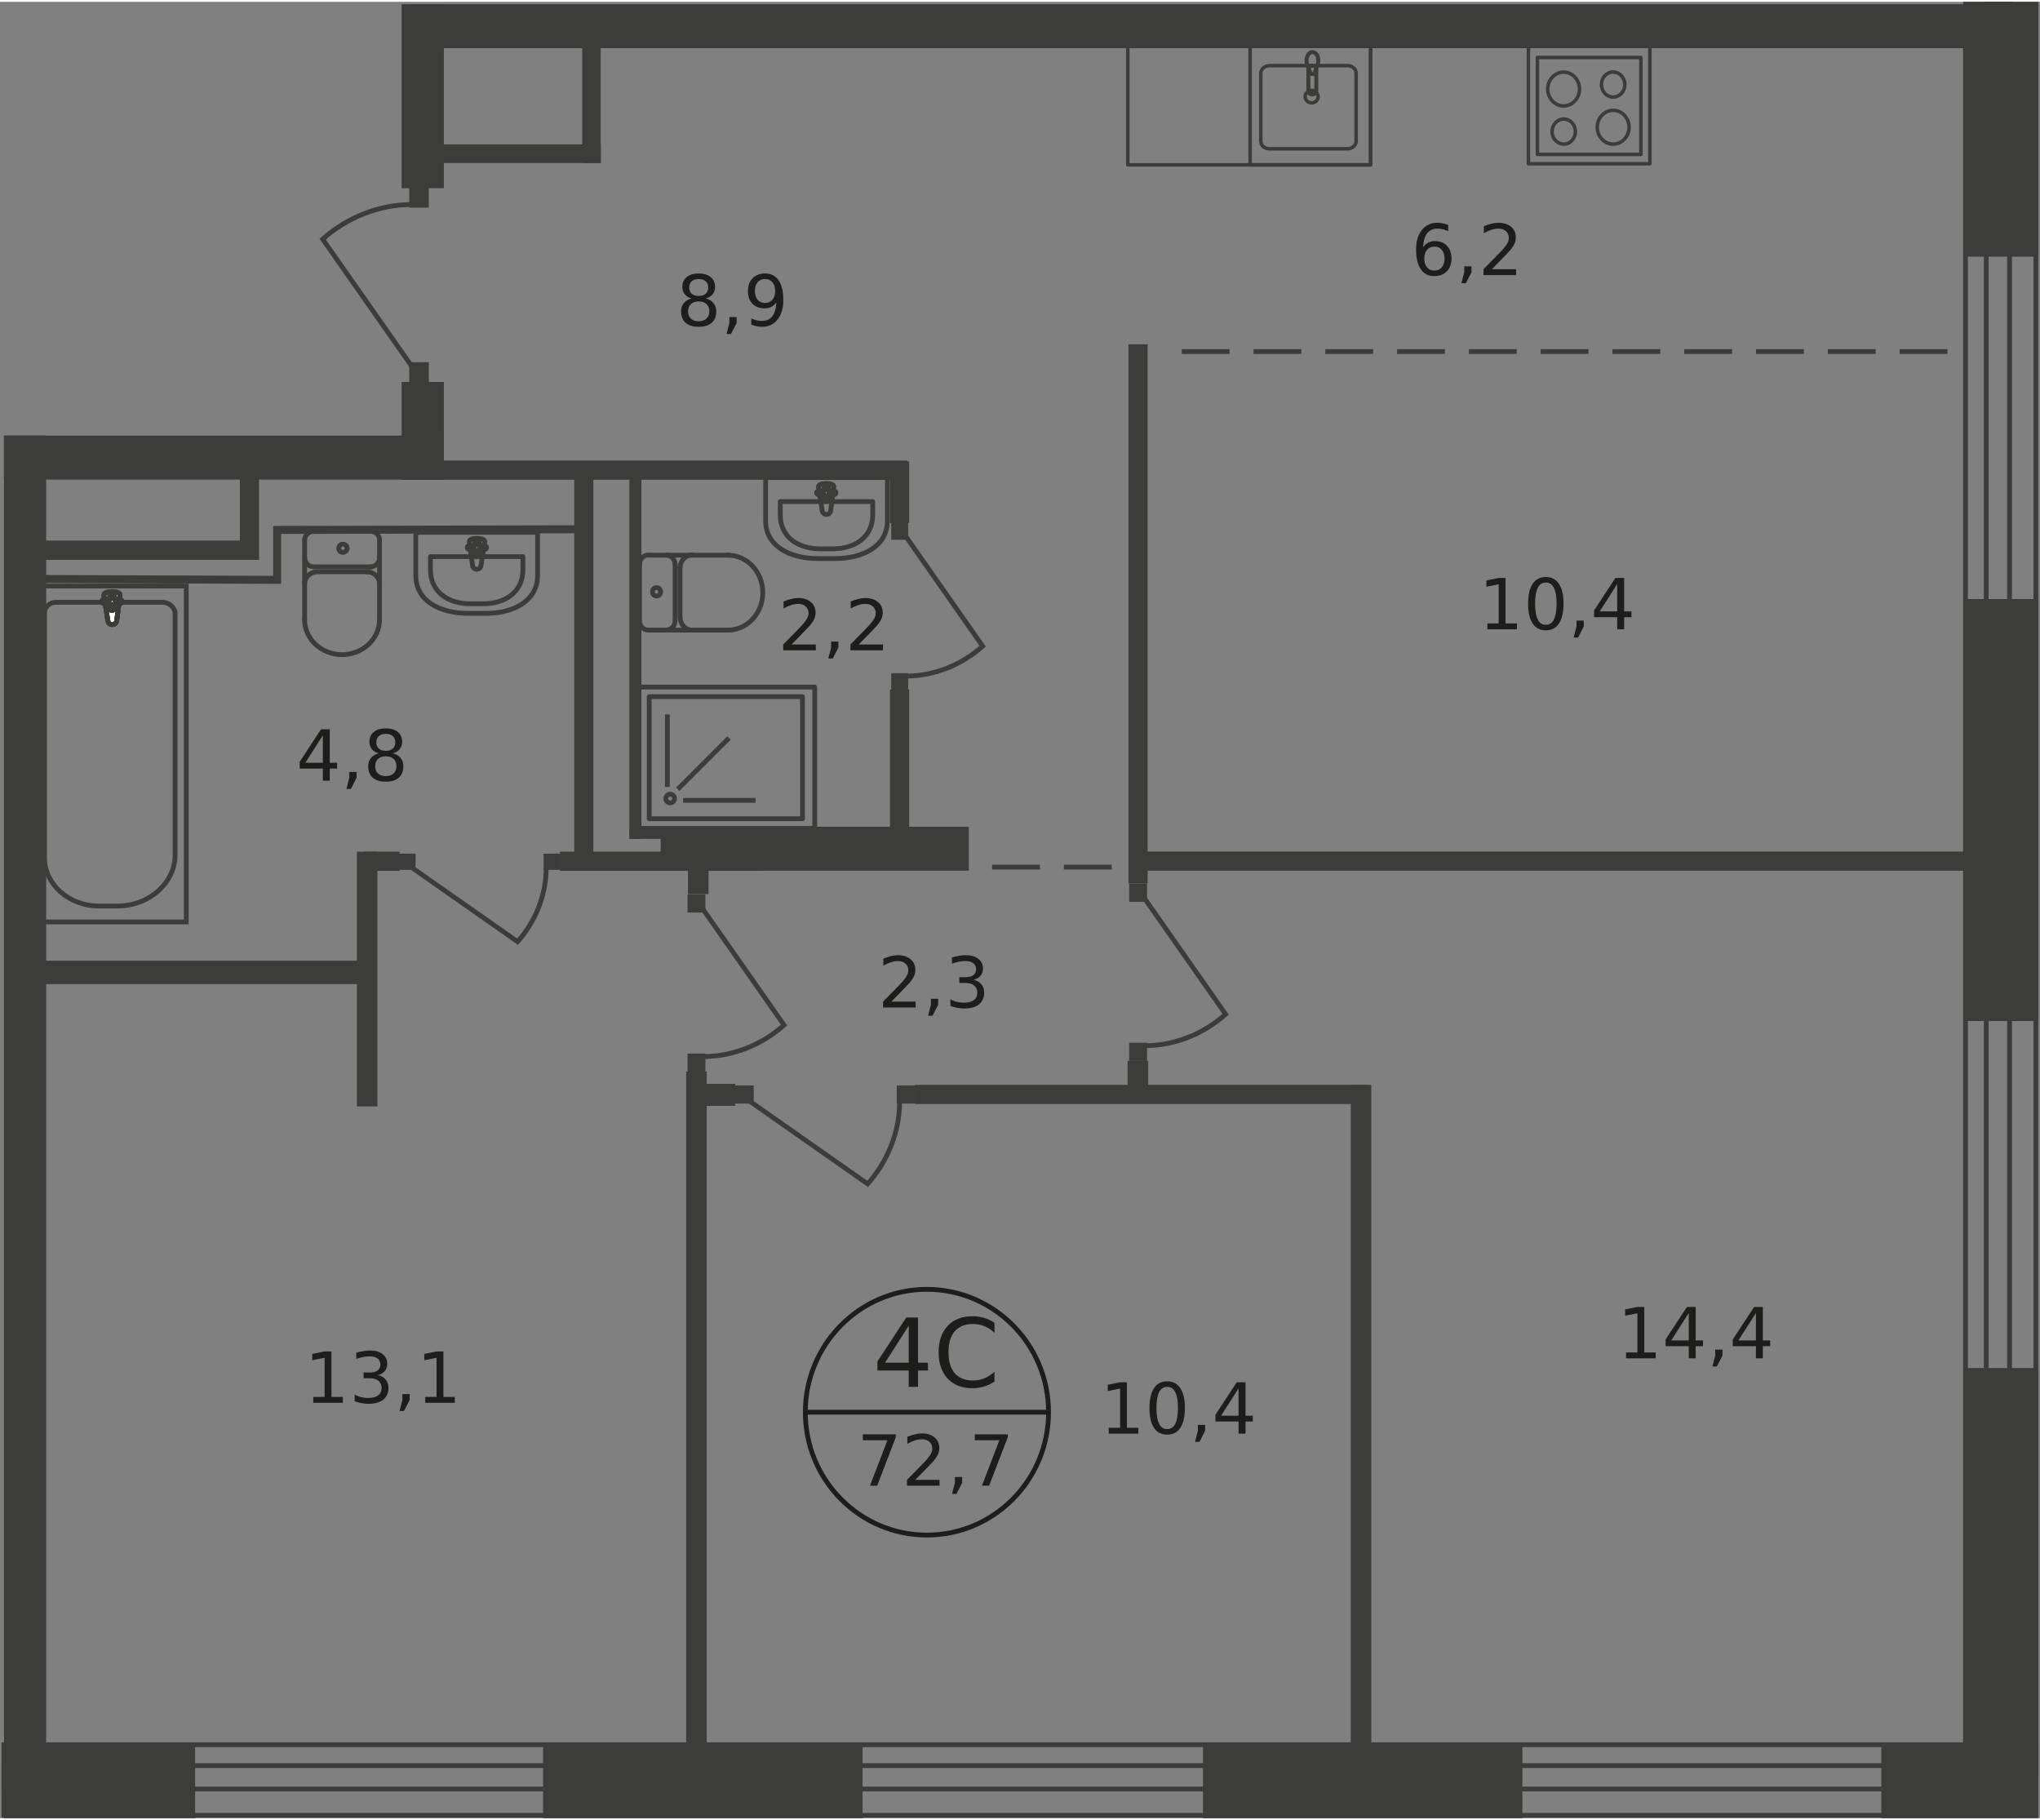 <?xml version="1.0" encoding="UTF-8"?>
<svg xmlns="http://www.w3.org/2000/svg" xmlns:xlink="http://www.w3.org/1999/xlink" width="500px" height="446px" viewBox="0 0 501 446" version="1.1">
<rect x="0" y="0" width="501" height="446" fill="#808080" stroke="none"/>
<defs>
<g>
<symbol overflow="visible" id="glyph0-0">
<path style="stroke:none;" d="M 1.156 4.125 L 1.156 -16.469 L 12.828 -16.469 L 12.828 4.125 Z M 2.469 2.828 L 11.531 2.828 L 11.531 -15.156 L 2.469 -15.156 Z M 2.469 2.828 "/>
</symbol>
<symbol overflow="visible" id="glyph0-1">
<path style="stroke:none;" d="M 8.828 -15.016 L 3.016 -5.938 L 8.828 -5.938 Z M 8.219 -17.031 L 11.109 -17.031 L 11.109 -5.938 L 13.547 -5.938 L 13.547 -4.016 L 11.109 -4.016 L 11.109 0 L 8.828 0 L 8.828 -4.016 L 1.141 -4.016 L 1.141 -6.234 Z M 8.219 -17.031 "/>
</symbol>
<symbol overflow="visible" id="glyph0-2">
<path style="stroke:none;" d="M 15.031 -15.719 L 15.031 -13.281 C 14.258 -14.008 13.43 -14.551 12.547 -14.906 C 11.672 -15.258 10.738 -15.438 9.75 -15.438 C 7.812 -15.438 6.32 -14.844 5.281 -13.656 C 4.25 -12.469 3.734 -10.75 3.734 -8.5 C 3.734 -6.25 4.25 -4.531 5.281 -3.344 C 6.32 -2.156 7.812 -1.562 9.75 -1.562 C 10.738 -1.562 11.672 -1.738 12.547 -2.094 C 13.43 -2.457 14.258 -3 15.031 -3.719 L 15.031 -1.312 C 14.227 -0.758 13.375 -0.348 12.469 -0.078 C 11.57 0.191 10.625 0.328 9.625 0.328 C 7.039 0.328 5.008 -0.457 3.531 -2.031 C 2.051 -3.613 1.312 -5.77 1.312 -8.5 C 1.312 -11.238 2.051 -13.395 3.531 -14.969 C 5.008 -16.551 7.039 -17.344 9.625 -17.344 C 10.633 -17.344 11.586 -17.207 12.484 -16.938 C 13.391 -16.664 14.238 -16.258 15.031 -15.719 Z M 15.031 -15.719 "/>
</symbol>
<symbol overflow="visible" id="glyph1-0">
<path style="stroke:none;" d="M 0.859 3.062 L 0.859 -12.203 L 9.5 -12.203 L 9.5 3.062 Z M 1.828 2.094 L 8.547 2.094 L 8.547 -11.219 L 1.828 -11.219 Z M 1.828 2.094 "/>
</symbol>
<symbol overflow="visible" id="glyph1-1">
<path style="stroke:none;" d="M 1.422 -12.609 L 9.516 -12.609 L 9.516 -11.891 L 4.938 0 L 3.172 0 L 7.469 -11.172 L 1.422 -11.172 Z M 1.422 -12.609 "/>
</symbol>
<symbol overflow="visible" id="glyph1-2">
<path style="stroke:none;" d="M 3.312 -1.438 L 9.266 -1.438 L 9.266 0 L 1.266 0 L 1.266 -1.438 C 1.91 -2.102 2.789 -3 3.906 -4.125 C 5.031 -5.258 5.734 -5.988 6.016 -6.312 C 6.555 -6.926 6.938 -7.445 7.156 -7.875 C 7.375 -8.301 7.484 -8.719 7.484 -9.125 C 7.484 -9.801 7.25 -10.348 6.781 -10.766 C 6.312 -11.191 5.695 -11.406 4.938 -11.406 C 4.406 -11.406 3.844 -11.312 3.25 -11.125 C 2.656 -10.938 2.02 -10.656 1.344 -10.281 L 1.344 -12 C 2.031 -12.281 2.672 -12.488 3.266 -12.625 C 3.867 -12.77 4.414 -12.844 4.906 -12.844 C 6.219 -12.844 7.258 -12.516 8.031 -11.859 C 8.812 -11.203 9.203 -10.328 9.203 -9.234 C 9.203 -8.723 9.102 -8.234 8.906 -7.766 C 8.707 -7.297 8.352 -6.75 7.844 -6.125 C 7.707 -5.957 7.258 -5.484 6.5 -4.703 C 5.75 -3.922 4.688 -2.832 3.312 -1.438 Z M 3.312 -1.438 "/>
</symbol>
<symbol overflow="visible" id="glyph1-3">
<path style="stroke:none;" d="M 2.031 -2.141 L 3.812 -2.141 L 3.812 -0.688 L 2.422 2.016 L 1.328 2.016 L 2.031 -0.688 Z M 2.031 -2.141 "/>
</symbol>
<symbol overflow="visible" id="glyph1-4">
<path style="stroke:none;" d="M 7.016 -6.797 C 7.828 -6.617 8.461 -6.254 8.922 -5.703 C 9.379 -5.148 9.609 -4.473 9.609 -3.672 C 9.609 -2.422 9.18 -1.453 8.328 -0.766 C 7.473 -0.086 6.258 0.25 4.688 0.25 C 4.156 0.25 3.609 0.195 3.047 0.094 C 2.484 -0.008 1.906 -0.164 1.312 -0.375 L 1.312 -2.031 C 1.789 -1.75 2.312 -1.535 2.875 -1.391 C 3.438 -1.254 4.02 -1.188 4.625 -1.188 C 5.695 -1.188 6.516 -1.395 7.078 -1.812 C 7.641 -2.238 7.922 -2.859 7.922 -3.672 C 7.922 -4.41 7.66 -4.988 7.141 -5.406 C 6.617 -5.82 5.895 -6.031 4.969 -6.031 L 3.5 -6.031 L 3.5 -7.438 L 5.031 -7.438 C 5.863 -7.438 6.504 -7.602 6.953 -7.938 C 7.398 -8.281 7.625 -8.766 7.625 -9.391 C 7.625 -10.035 7.395 -10.531 6.938 -10.875 C 6.477 -11.227 5.82 -11.406 4.969 -11.406 C 4.5 -11.406 3.992 -11.352 3.453 -11.25 C 2.922 -11.145 2.336 -10.988 1.703 -10.781 L 1.703 -12.297 C 2.348 -12.473 2.953 -12.609 3.516 -12.703 C 4.078 -12.797 4.609 -12.844 5.109 -12.844 C 6.398 -12.844 7.422 -12.547 8.172 -11.953 C 8.93 -11.367 9.312 -10.57 9.312 -9.562 C 9.312 -8.863 9.113 -8.273 8.719 -7.797 C 8.32 -7.316 7.754 -6.984 7.016 -6.797 Z M 7.016 -6.797 "/>
</symbol>
<symbol overflow="visible" id="glyph1-5">
<path style="stroke:none;" d="M 6.531 -11.125 L 2.234 -4.391 L 6.531 -4.391 Z M 6.078 -12.609 L 8.234 -12.609 L 8.234 -4.391 L 10.031 -4.391 L 10.031 -2.969 L 8.234 -2.969 L 8.234 0 L 6.531 0 L 6.531 -2.969 L 0.844 -2.969 L 0.844 -4.625 Z M 6.078 -12.609 "/>
</symbol>
<symbol overflow="visible" id="glyph1-6">
<path style="stroke:none;" d="M 5.5 -5.984 C 4.688 -5.984 4.047 -5.766 3.578 -5.328 C 3.117 -4.898 2.891 -4.305 2.891 -3.547 C 2.891 -2.785 3.117 -2.188 3.578 -1.75 C 4.047 -1.32 4.688 -1.109 5.5 -1.109 C 6.301 -1.109 6.938 -1.328 7.406 -1.766 C 7.875 -2.203 8.109 -2.797 8.109 -3.547 C 8.109 -4.305 7.875 -4.898 7.406 -5.328 C 6.945 -5.766 6.312 -5.984 5.5 -5.984 Z M 3.781 -6.719 C 3.051 -6.895 2.484 -7.234 2.078 -7.734 C 1.672 -8.234 1.469 -8.844 1.469 -9.562 C 1.469 -10.57 1.828 -11.367 2.547 -11.953 C 3.266 -12.547 4.25 -12.844 5.5 -12.844 C 6.75 -12.844 7.727 -12.547 8.438 -11.953 C 9.156 -11.367 9.516 -10.57 9.516 -9.562 C 9.516 -8.844 9.312 -8.234 8.906 -7.734 C 8.5 -7.234 7.93 -6.895 7.203 -6.719 C 8.023 -6.52 8.664 -6.141 9.125 -5.578 C 9.582 -5.023 9.812 -4.348 9.812 -3.547 C 9.812 -2.328 9.438 -1.391 8.688 -0.734 C 7.945 -0.078 6.883 0.25 5.5 0.25 C 4.102 0.25 3.031 -0.078 2.281 -0.734 C 1.539 -1.391 1.172 -2.328 1.172 -3.547 C 1.172 -4.348 1.398 -5.023 1.859 -5.578 C 2.328 -6.141 2.969 -6.52 3.781 -6.719 Z M 3.172 -9.406 C 3.172 -8.75 3.375 -8.238 3.781 -7.875 C 4.188 -7.508 4.758 -7.328 5.5 -7.328 C 6.227 -7.328 6.797 -7.508 7.203 -7.875 C 7.617 -8.238 7.828 -8.75 7.828 -9.406 C 7.828 -10.062 7.617 -10.57 7.203 -10.938 C 6.797 -11.301 6.227 -11.484 5.5 -11.484 C 4.758 -11.484 4.188 -11.301 3.781 -10.938 C 3.375 -10.57 3.172 -10.062 3.172 -9.406 Z M 3.172 -9.406 "/>
</symbol>
<symbol overflow="visible" id="glyph1-7">
<path style="stroke:none;" d="M 1.906 -0.266 L 1.906 -1.812 C 2.332 -1.613 2.766 -1.457 3.203 -1.344 C 3.641 -1.238 4.066 -1.188 4.484 -1.188 C 5.609 -1.188 6.469 -1.566 7.062 -2.328 C 7.656 -3.086 7.992 -4.238 8.078 -5.781 C 7.754 -5.289 7.344 -4.914 6.844 -4.656 C 6.344 -4.406 5.789 -4.281 5.188 -4.281 C 3.926 -4.281 2.926 -4.66 2.188 -5.422 C 1.457 -6.18 1.094 -7.223 1.094 -8.547 C 1.094 -9.836 1.473 -10.875 2.234 -11.656 C 3.004 -12.445 4.023 -12.844 5.297 -12.844 C 6.742 -12.844 7.852 -12.281 8.625 -11.156 C 9.395 -10.039 9.781 -8.422 9.781 -6.297 C 9.781 -4.305 9.305 -2.719 8.359 -1.531 C 7.422 -0.344 6.156 0.25 4.562 0.25 C 4.133 0.25 3.703 0.203 3.266 0.109 C 2.828 0.023 2.375 -0.098 1.906 -0.266 Z M 5.297 -5.609 C 6.055 -5.609 6.66 -5.867 7.109 -6.391 C 7.555 -6.91 7.781 -7.629 7.781 -8.547 C 7.781 -9.453 7.555 -10.164 7.109 -10.688 C 6.66 -11.219 6.055 -11.484 5.297 -11.484 C 4.523 -11.484 3.914 -11.219 3.469 -10.688 C 3.02 -10.164 2.797 -9.453 2.797 -8.547 C 2.797 -7.629 3.02 -6.91 3.469 -6.391 C 3.914 -5.867 4.523 -5.609 5.297 -5.609 Z M 5.297 -5.609 "/>
</symbol>
<symbol overflow="visible" id="glyph1-8">
<path style="stroke:none;" d="M 2.141 -1.438 L 4.922 -1.438 L 4.922 -11.062 L 1.906 -10.453 L 1.906 -12 L 4.906 -12.609 L 6.609 -12.609 L 6.609 -1.438 L 9.406 -1.438 L 9.406 0 L 2.141 0 Z M 2.141 -1.438 "/>
</symbol>
<symbol overflow="visible" id="glyph1-9">
<path style="stroke:none;" d="M 5.703 -6.984 C 4.941 -6.984 4.336 -6.719 3.891 -6.188 C 3.441 -5.664 3.219 -4.953 3.219 -4.047 C 3.219 -3.141 3.441 -2.422 3.891 -1.891 C 4.336 -1.367 4.941 -1.109 5.703 -1.109 C 6.473 -1.109 7.078 -1.367 7.516 -1.891 C 7.961 -2.422 8.188 -3.141 8.188 -4.047 C 8.188 -4.953 7.961 -5.664 7.516 -6.188 C 7.078 -6.719 6.473 -6.984 5.703 -6.984 Z M 9.094 -12.328 L 9.094 -10.781 C 8.664 -10.977 8.234 -11.129 7.797 -11.234 C 7.359 -11.348 6.926 -11.406 6.5 -11.406 C 5.375 -11.406 4.516 -11.023 3.922 -10.266 C 3.328 -9.504 2.988 -8.352 2.906 -6.812 C 3.238 -7.301 3.656 -7.676 4.156 -7.938 C 4.656 -8.207 5.207 -8.344 5.812 -8.344 C 7.07 -8.344 8.066 -7.957 8.797 -7.188 C 9.535 -6.414 9.906 -5.367 9.906 -4.047 C 9.906 -2.754 9.52 -1.711 8.75 -0.922 C 7.988 -0.141 6.973 0.25 5.703 0.25 C 4.242 0.25 3.129 -0.305 2.359 -1.422 C 1.586 -2.547 1.203 -4.172 1.203 -6.297 C 1.203 -8.285 1.676 -9.875 2.625 -11.062 C 3.57 -12.25 4.844 -12.844 6.438 -12.844 C 6.863 -12.844 7.289 -12.797 7.719 -12.703 C 8.156 -12.617 8.613 -12.492 9.094 -12.328 Z M 9.094 -12.328 "/>
</symbol>
<symbol overflow="visible" id="glyph1-10">
<path style="stroke:none;" d="M 5.5 -11.484 C 4.613 -11.484 3.953 -11.051 3.516 -10.188 C 3.078 -9.32 2.859 -8.023 2.859 -6.297 C 2.859 -4.566 3.078 -3.27 3.516 -2.406 C 3.953 -1.539 4.613 -1.109 5.5 -1.109 C 6.375 -1.109 7.031 -1.539 7.469 -2.406 C 7.914 -3.27 8.141 -4.566 8.141 -6.297 C 8.141 -8.023 7.914 -9.32 7.469 -10.188 C 7.031 -11.051 6.375 -11.484 5.5 -11.484 Z M 5.5 -12.844 C 6.906 -12.844 7.977 -12.281 8.719 -11.156 C 9.469 -10.039 9.844 -8.422 9.844 -6.297 C 9.844 -4.172 9.469 -2.547 8.719 -1.422 C 7.977 -0.305 6.906 0.25 5.5 0.25 C 4.082 0.25 3 -0.305 2.25 -1.422 C 1.508 -2.547 1.141 -4.172 1.141 -6.297 C 1.141 -8.422 1.508 -10.039 2.25 -11.156 C 3 -12.281 4.082 -12.844 5.5 -12.844 Z M 5.5 -12.844 "/>
</symbol>
</g>
</defs>
<g id="surface1">
<path style=" stroke:none;fill-rule:evenodd;fill:rgb(23.529%,23.529%,23.137%);fill-opacity:1;" d="M 482.781 0.59 L 500.551 0.59 L 500.551 62.582 L 482.781 62.582 Z M 482.781 0.59 "/>
<path style=" stroke:none;fill-rule:evenodd;fill:rgb(23.529%,23.529%,23.137%);fill-opacity:1;" d="M 482.781 146.648 L 500.551 146.648 L 500.551 250.262 L 482.781 250.262 Z M 482.781 146.648 "/>
<path style=" stroke:none;fill-rule:evenodd;fill:rgb(23.529%,23.529%,23.137%);fill-opacity:1;" d="M 482.781 335.469 L 500.551 335.469 L 500.551 445.758 L 482.781 445.758 Z M 482.781 335.469 "/>
<path style=" stroke:none;fill-rule:evenodd;fill:rgb(23.529%,23.529%,23.137%);fill-opacity:1;" d="M 462.035 427.836 L 500.551 427.836 L 500.551 446 L 462.035 446 Z M 462.035 427.836 "/>
<path style=" stroke:none;fill-rule:evenodd;fill:rgb(23.529%,23.529%,23.137%);fill-opacity:1;" d="M 295.43 427.836 L 373.875 427.836 L 373.875 446 L 295.43 446 Z M 295.43 427.836 "/>
<path style=" stroke:none;fill-rule:evenodd;fill:rgb(23.529%,23.529%,23.137%);fill-opacity:1;" d="M 133.383 427.836 L 211.828 427.836 L 211.828 446 L 133.383 446 Z M 133.383 427.836 "/>
<path style=" stroke:none;fill-rule:evenodd;fill:rgb(23.529%,23.529%,23.137%);fill-opacity:1;" d="M 0.969 427.836 L 47.918 427.836 L 47.918 446 L 0.969 446 Z M 0.969 427.836 "/>
<path style=" stroke:none;fill-rule:evenodd;fill:rgb(23.529%,23.529%,23.137%);fill-opacity:1;" d="M 0.969 106.52 L 109.008 106.52 L 109.008 117.312 L 0.969 117.312 Z M 0.969 106.52 "/>
<path style=" stroke:none;fill-rule:evenodd;fill:rgb(23.529%,23.529%,23.137%);fill-opacity:1;" d="M 0.969 106.52 L 11.34 106.52 L 11.34 435.656 L 0.969 435.656 Z M 0.969 106.52 "/>
<path style=" stroke:none;fill-rule:evenodd;fill:rgb(23.529%,23.529%,23.137%);fill-opacity:1;" d="M 101.23 0.59 L 485.926 0.59 L 485.926 11.383 L 101.23 11.383 Z M 101.23 0.59 "/>
<path style=" stroke:none;fill-rule:evenodd;fill:rgb(23.529%,23.529%,23.137%);fill-opacity:1;" d="M 162.254 202.555 L 237.934 202.555 L 237.934 213.348 L 162.254 213.348 Z M 162.254 202.555 "/>
<path style=" stroke:none;fill-rule:evenodd;fill:rgb(23.529%,23.529%,23.137%);fill-opacity:1;" d="M 98.637 93.336 L 109.008 93.336 L 109.008 117.312 L 98.637 117.312 Z M 98.637 93.336 "/>
<path style=" stroke:none;fill-rule:evenodd;fill:rgb(23.529%,23.529%,23.137%);fill-opacity:1;" d="M 98.637 0.59 L 109.008 0.59 L 109.008 45.77 L 98.637 45.77 Z M 98.637 0.59 "/>
<path style=" stroke:none;fill-rule:evenodd;fill:rgb(23.529%,23.529%,23.137%);fill-opacity:1;" d="M 7.848 235.453 L 92.344 235.453 L 92.344 241.195 L 7.848 241.195 Z M 7.848 235.453 "/>
<path style=" stroke:none;fill-rule:evenodd;fill:rgb(23.529%,23.529%,23.137%);fill-opacity:1;" d="M 87.645 208.676 L 92.691 208.676 L 92.691 271.227 L 87.645 271.227 Z M 87.645 208.676 "/>
<path style=" stroke:none;fill-rule:nonzero;fill:rgb(23.529%,23.529%,23.137%);fill-opacity:1;" d="M 97.98 209.16 L 102.059 209.16 L 102.059 213.141 L 97.98 213.141 Z M 97.98 209.16 "/>
<path style=" stroke:none;fill-rule:nonzero;fill:rgb(23.529%,23.529%,23.137%);fill-opacity:1;" d="M 133.488 209.16 L 137.566 209.16 L 137.566 213.141 L 133.488 213.141 Z M 133.488 209.16 "/>
<path style="fill:none;stroke-width:0.34;stroke-linecap:butt;stroke-linejoin:miter;stroke:rgb(23.529%,23.529%,23.137%);stroke-opacity:1;stroke-miterlimit:22.926;" d="M 29.16 61.45 L 36.66 66.7 C 37.93 65.27 38.69 63.4 38.69 61.48 " transform="matrix(3.457,0,0,3.46,0.38,0)"/>
<path style=" stroke:none;fill-rule:evenodd;fill:rgb(23.529%,23.529%,23.137%);fill-opacity:1;" d="M 2.73 131.703 L 8.469 131.703 L 8.469 230.195 L 2.73 230.195 Z M 2.73 131.703 "/>
<path style="fill:none;stroke-width:0.567;stroke-linecap:butt;stroke-linejoin:miter;stroke:rgb(23.529%,23.529%,23.137%);stroke-opacity:1;stroke-miterlimit:22.926;" d="M 2.71 40.96 L 19.58 41.02 L 19.58 37.48 L 41.71 37.43 " transform="matrix(3.457,0,0,3.46,0.38,0)"/>
<path style="fill:none;stroke-width:0.34;stroke-linecap:butt;stroke-linejoin:miter;stroke:rgb(23.529%,23.529%,23.137%);stroke-opacity:1;stroke-miterlimit:22.926;" d="M 2.26 41.46 L 13.121 41.46 L 13.121 65.3 L 2.26 65.3 Z M 2.26 41.46 " transform="matrix(3.457,0,0,3.46,0.38,0)"/>
<path style="fill:none;stroke-width:0.34;stroke-linecap:butt;stroke-linejoin:miter;stroke:rgb(23.529%,23.529%,23.137%);stroke-opacity:1;stroke-miterlimit:22.926;" d="M 12.33 60.54 L 12.33 43.43 C 12.33 42.98 11.91 42.61 11.4 42.61 L 3.89 42.61 C 3.43 42.61 3.05 42.95 3.05 43.36 L 3.05 60.74 C 3.05 62.62 4.79 64.17 6.91 64.17 L 8.25 64.17 C 10.49 64.16 12.33 62.53 12.33 60.54 Z M 12.33 60.54 " transform="matrix(3.457,0,0,3.46,0.38,0)"/>
<path style="fill-rule:nonzero;fill:rgb(100%,100%,100%);fill-opacity:1;stroke-width:0.34;stroke-linecap:butt;stroke-linejoin:miter;stroke:rgb(23.529%,23.529%,23.137%);stroke-opacity:1;stroke-miterlimit:22.926;" d="M 7.55 43.92 L 7.27 42.12 C 7.22 41.78 8.46 41.75 8.42 42.12 L 8.18 43.92 C 8.16 44.07 8.04 44.2 7.87 44.2 C 7.69 44.2 7.58 44.07 7.55 43.92 Z M 7.55 43.92 " transform="matrix(3.457,0,0,3.46,0.38,0)"/>
<path style="fill:none;stroke-width:0.34;stroke-linecap:butt;stroke-linejoin:miter;stroke:rgb(23.529%,23.529%,23.137%);stroke-opacity:1;stroke-miterlimit:22.926;" d="M 7.55 43.92 L 7.27 42.12 C 7.22 41.78 8.46 41.75 8.42 42.12 L 8.18 43.92 C 8.16 44.07 8.04 44.2 7.87 44.2 C 7.69 44.2 7.58 44.07 7.55 43.92 Z M 7.55 43.92 " transform="matrix(3.457,0,0,3.46,0.38,0)"/>
<path style="fill:none;stroke-width:0.34;stroke-linecap:round;stroke-linejoin:round;stroke:rgb(23.529%,23.529%,23.137%);stroke-opacity:1;stroke-miterlimit:10;" d="M 7.55 43.92 L 7.27 42.12 C 7.22 41.78 8.46 41.75 8.42 42.12 L 8.18 43.92 C 8.16 44.07 8.04 44.2 7.87 44.2 C 7.69 44.2 7.58 44.07 7.55 43.92 Z M 7.55 43.92 " transform="matrix(3.457,0,0,3.46,0.38,0)"/>
<path style="fill-rule:nonzero;fill:rgb(100%,100%,100%);fill-opacity:1;stroke-width:0.34;stroke-linecap:round;stroke-linejoin:round;stroke:rgb(23.529%,23.529%,23.137%);stroke-opacity:1;stroke-miterlimit:10;" d="M 7.13 42.56 C 7.13 42.48 7.2 42.41 7.3 42.41 L 7.69 42.41 L 7.69 42.07 C 7.69 41.99 7.76 41.93 7.85 41.93 C 7.94 41.93 8.02 42 8.02 42.07 L 8.02 42.41 L 8.4 42.41 C 8.49 42.41 8.56 42.48 8.56 42.56 C 8.56 42.639 8.49 42.709 8.4 42.709 L 8.01 42.709 L 8.01 43.05 C 8.01 43.13 7.94 43.191 7.84 43.191 C 7.75 43.191 7.68 43.13 7.68 43.05 L 7.68 42.7 L 7.3 42.7 C 7.2 42.7 7.13 42.639 7.13 42.56 Z M 7.13 42.56 " transform="matrix(3.457,0,0,3.46,0.38,0)"/>
<path style="fill:none;stroke-width:0.34;stroke-linecap:round;stroke-linejoin:round;stroke:rgb(23.529%,23.529%,23.137%);stroke-opacity:1;stroke-miterlimit:10;" d="M 7.13 42.56 C 7.13 42.48 7.2 42.41 7.3 42.41 L 7.69 42.41 L 7.69 42.07 C 7.69 41.99 7.76 41.93 7.85 41.93 C 7.94 41.93 8.02 42 8.02 42.07 L 8.02 42.41 L 8.4 42.41 C 8.49 42.41 8.56 42.48 8.56 42.56 C 8.56 42.639 8.49 42.709 8.4 42.709 L 8.01 42.709 L 8.01 43.05 C 8.01 43.13 7.94 43.191 7.84 43.191 C 7.75 43.191 7.68 43.13 7.68 43.05 L 7.68 42.7 L 7.3 42.7 C 7.2 42.7 7.13 42.639 7.13 42.56 Z M 7.13 42.56 " transform="matrix(3.457,0,0,3.46,0.38,0)"/>
<path style="fill:none;stroke-width:0.34;stroke-linecap:round;stroke-linejoin:round;stroke:rgb(23.529%,23.529%,23.137%);stroke-opacity:1;stroke-miterlimit:10;" d="M 7.13 42.56 C 7.13 42.48 7.2 42.41 7.3 42.41 L 7.69 42.41 L 7.69 42.07 C 7.69 41.99 7.76 41.93 7.85 41.93 C 7.94 41.93 8.02 42 8.02 42.07 L 8.02 42.41 L 8.4 42.41 C 8.49 42.41 8.56 42.48 8.56 42.56 C 8.56 42.639 8.49 42.709 8.4 42.709 L 8.01 42.709 L 8.01 43.05 C 8.01 43.13 7.94 43.191 7.84 43.191 C 7.75 43.191 7.68 43.13 7.68 43.05 L 7.68 42.7 L 7.3 42.7 C 7.2 42.7 7.13 42.639 7.13 42.56 Z M 7.13 42.56 " transform="matrix(3.457,0,0,3.46,0.38,0)"/>
<path style="fill:none;stroke-width:0.34;stroke-linecap:round;stroke-linejoin:round;stroke:rgb(23.529%,23.529%,23.137%);stroke-opacity:1;stroke-miterlimit:10;" d="M 21.53 38.2 C 21.53 37.85 21.831 37.57 22.2 37.57 " transform="matrix(3.457,0,0,3.46,0.38,0)"/>
<path style="fill:none;stroke-width:0.34;stroke-linecap:round;stroke-linejoin:round;stroke:rgb(23.529%,23.529%,23.137%);stroke-opacity:1;stroke-miterlimit:10;" d="M 21.53 38.22 L 21.53 43.86 " transform="matrix(3.457,0,0,3.46,0.38,0)"/>
<path style="fill:none;stroke-width:0.34;stroke-linecap:round;stroke-linejoin:round;stroke:rgb(23.529%,23.529%,23.137%);stroke-opacity:1;stroke-miterlimit:10;" d="M 26.85 43.85 C 26.85 45.22 25.66 46.329 24.19 46.329 C 22.72 46.329 21.53 45.22 21.53 43.85 " transform="matrix(3.457,0,0,3.46,0.38,0)"/>
<path style="fill:none;stroke-width:0.34;stroke-linecap:round;stroke-linejoin:round;stroke:rgb(23.529%,23.529%,23.137%);stroke-opacity:1;stroke-miterlimit:10;" d="M 26.85 43.91 L 26.85 38.26 " transform="matrix(3.457,0,0,3.46,0.38,0)"/>
<path style="fill:none;stroke-width:0.34;stroke-linecap:round;stroke-linejoin:round;stroke:rgb(23.529%,23.529%,23.137%);stroke-opacity:1;stroke-miterlimit:10;" d="M 26.189 37.57 C 26.56 37.57 26.859 37.85 26.859 38.2 " transform="matrix(3.457,0,0,3.46,0.38,0)"/>
<path style="fill:none;stroke-width:0.34;stroke-linecap:round;stroke-linejoin:round;stroke:rgb(23.529%,23.529%,23.137%);stroke-opacity:1;stroke-miterlimit:10;" d="M 26.25 37.57 L 22.26 37.57 " transform="matrix(3.457,0,0,3.46,0.38,0)"/>
<path style="fill:none;stroke-width:0.34;stroke-linecap:round;stroke-linejoin:round;stroke:rgb(23.529%,23.529%,23.137%);stroke-opacity:1;stroke-miterlimit:10;" d="M 24.25 38.49 C 24.42 38.49 24.55 38.62 24.55 38.78 C 24.55 38.94 24.41 39.07 24.25 39.07 C 24.08 39.07 23.95 38.94 23.95 38.78 C 23.95 38.62 24.09 38.49 24.25 38.49 Z M 24.25 38.49 " transform="matrix(3.457,0,0,3.46,0.38,0)"/>
<path style="fill:none;stroke-width:0.34;stroke-linecap:round;stroke-linejoin:round;stroke:rgb(23.529%,23.529%,23.137%);stroke-opacity:1;stroke-miterlimit:10;" d="M 26.85 39.47 C 26.85 39.82 26.55 40.1 26.189 40.1 " transform="matrix(3.457,0,0,3.46,0.38,0)"/>
<path style="fill:none;stroke-width:0.34;stroke-linecap:round;stroke-linejoin:round;stroke:rgb(23.529%,23.529%,23.137%);stroke-opacity:1;stroke-miterlimit:10;" d="M 26.25 40.1 L 22.26 40.1 " transform="matrix(3.457,0,0,3.46,0.38,0)"/>
<path style="fill:none;stroke-width:0.34;stroke-linecap:round;stroke-linejoin:round;stroke:rgb(23.529%,23.529%,23.137%);stroke-opacity:1;stroke-miterlimit:10;" d="M 22.2 40.1 C 21.831 40.1 21.54 39.82 21.54 39.47 " transform="matrix(3.457,0,0,3.46,0.38,0)"/>
<path style="fill:none;stroke-width:0.34;stroke-linecap:round;stroke-linejoin:round;stroke:rgb(23.529%,23.529%,23.137%);stroke-opacity:1;stroke-miterlimit:10;" d="M 21.53 41.31 C 21.53 40.829 21.94 40.45 22.44 40.45 " transform="matrix(3.457,0,0,3.46,0.38,0)"/>
<path style="fill:none;stroke-width:0.34;stroke-linecap:round;stroke-linejoin:round;stroke:rgb(23.529%,23.529%,23.137%);stroke-opacity:1;stroke-miterlimit:10;" d="M 22.501 40.45 L 26.01 40.45 " transform="matrix(3.457,0,0,3.46,0.38,0)"/>
<path style="fill:none;stroke-width:0.34;stroke-linecap:round;stroke-linejoin:round;stroke:rgb(23.529%,23.529%,23.137%);stroke-opacity:1;stroke-miterlimit:10;" d="M 25.95 40.45 C 26.45 40.45 26.859 40.84 26.859 41.31 " transform="matrix(3.457,0,0,3.46,0.38,0)"/>
<path style="fill:none;stroke-width:0.34;stroke-linecap:round;stroke-linejoin:round;stroke:rgb(23.529%,23.529%,23.137%);stroke-opacity:1;stroke-miterlimit:10;" d="M 38.08 40.72 L 38.08 37.65 L 29.43 37.65 L 29.43 40.72 C 29.43 42.499 31.11 43.401 33.17 43.401 L 34.34 43.401 C 36.4 43.41 38.08 42.499 38.08 40.72 Z M 38.08 40.72 " transform="matrix(3.457,0,0,3.46,0.38,0)"/>
<path style="fill:none;stroke-width:0.34;stroke-linecap:round;stroke-linejoin:round;stroke:rgb(23.529%,23.529%,23.137%);stroke-opacity:1;stroke-miterlimit:10;" d="M 37.039 40.3 L 37.039 39.37 L 30.47 39.37 L 30.47 40.3 C 30.47 41.9 31.749 42.72 33.31 42.72 L 34.2 42.72 C 35.769 42.72 37.039 41.9 37.039 40.3 Z M 37.039 40.3 " transform="matrix(3.457,0,0,3.46,0.38,0)"/>
<path style="fill:none;stroke-width:0.34;stroke-linecap:round;stroke-linejoin:round;stroke:rgb(23.529%,23.529%,23.137%);stroke-opacity:1;stroke-miterlimit:10;" d="M 34.06 40.01 L 34.33 38.321 C 34.38 38 33.18 37.971 33.23 38.321 L 33.46 40.01 C 33.48 40.15 33.6 40.271 33.759 40.271 C 33.92 40.271 34.04 40.15 34.06 40.01 Z M 34.06 40.01 " transform="matrix(3.457,0,0,3.46,0.38,0)"/>
<path style="fill:none;stroke-width:0.34;stroke-linecap:round;stroke-linejoin:round;stroke:rgb(23.529%,23.529%,23.137%);stroke-opacity:1;stroke-miterlimit:10;" d="M 34.46 38.73 C 34.46 38.66 34.39 38.59 34.3 38.59 L 33.93 38.59 L 33.93 38.27 C 33.93 38.19 33.86 38.13 33.77 38.13 C 33.68 38.13 33.61 38.19 33.61 38.27 L 33.61 38.59 L 33.24 38.59 C 33.15 38.59 33.08 38.65 33.08 38.73 C 33.08 38.809 33.15 38.87 33.24 38.87 L 33.61 38.87 L 33.61 39.19 C 33.61 39.26 33.68 39.33 33.77 39.33 C 33.86 39.33 33.93 39.27 33.93 39.19 L 33.93 38.87 L 34.3 38.87 C 34.39 38.87 34.46 38.809 34.46 38.73 Z M 34.46 38.73 " transform="matrix(3.457,0,0,3.46,0.38,0)"/>
<path style=" stroke:none;fill-rule:evenodd;fill:rgb(23.529%,23.529%,23.137%);fill-opacity:1;" d="M 141.023 114.234 L 145.727 114.234 L 145.727 210.027 L 141.023 210.027 Z M 141.023 114.234 "/>
<path style=" stroke:none;fill-rule:evenodd;fill:rgb(23.529%,23.529%,23.137%);fill-opacity:1;" d="M 9.82 132.293 L 60.812 132.293 L 60.812 137.031 L 9.82 137.031 Z M 9.82 132.293 "/>
<path style=" stroke:none;fill-rule:evenodd;fill:rgb(23.529%,23.529%,23.137%);fill-opacity:1;" d="M 58.914 115.512 L 63.613 115.512 L 63.613 137.031 L 58.914 137.031 Z M 58.914 115.512 "/>
<path style=" stroke:none;fill-rule:evenodd;fill:rgb(23.529%,23.529%,23.137%);fill-opacity:1;" d="M 98.637 112.641 L 222.824 112.641 L 222.824 117.348 L 98.637 117.348 Z M 98.637 112.641 "/>
<path style=" stroke:none;fill-rule:evenodd;fill:rgb(23.529%,23.529%,23.137%);fill-opacity:1;" d="M 137.496 208.676 L 187.25 208.676 L 187.25 213.383 L 137.496 213.383 Z M 137.496 208.676 "/>
<path style=" stroke:none;fill-rule:evenodd;fill:rgb(23.529%,23.529%,23.137%);fill-opacity:1;" d="M 89.406 208.676 L 98.152 208.676 L 98.152 213.383 L 89.406 213.383 Z M 89.406 208.676 "/>
<path style=" stroke:none;fill-rule:evenodd;fill:rgb(23.529%,23.529%,23.137%);fill-opacity:1;" d="M 277.137 84.102 L 281.84 84.102 L 281.84 216.496 L 277.137 216.496 Z M 277.137 84.102 "/>
<path style=" stroke:none;fill-rule:evenodd;fill:rgb(23.529%,23.529%,23.137%);fill-opacity:1;" d="M 218.57 168.859 L 223.273 168.859 L 223.273 209.16 L 218.57 209.16 Z M 218.57 168.859 "/>
<path style=" stroke:none;fill-rule:evenodd;fill:rgb(23.529%,23.529%,23.137%);fill-opacity:1;" d="M 218.57 112.848 L 223.273 112.848 L 223.273 128 L 218.57 128 Z M 218.57 112.848 "/>
<path style=" stroke:none;fill-rule:evenodd;fill:rgb(23.529%,23.529%,23.137%);fill-opacity:1;" d="M 278.938 208.645 L 487.238 208.645 L 487.238 213.348 L 278.938 213.348 Z M 278.938 208.645 "/>
<path style=" stroke:none;fill-rule:evenodd;fill:rgb(23.529%,23.529%,23.137%);fill-opacity:1;" d="M 224.691 265.934 L 335.531 265.934 L 335.531 270.637 L 224.691 270.637 Z M 224.691 265.934 "/>
<path style=" stroke:none;fill-rule:evenodd;fill:rgb(23.529%,23.529%,23.137%);fill-opacity:1;" d="M 168.508 262.68 L 173.559 262.68 L 173.559 430.707 L 168.508 430.707 Z M 168.508 262.68 "/>
<path style=" stroke:none;fill-rule:evenodd;fill:rgb(23.529%,23.529%,23.137%);fill-opacity:1;" d="M 331.73 265.934 L 336.777 265.934 L 336.777 430.742 L 331.73 430.742 Z M 331.73 265.934 "/>
<path style=" stroke:none;fill-rule:evenodd;fill:rgb(23.529%,23.529%,23.137%);fill-opacity:1;" d="M 276.93 260.051 L 281.98 260.051 L 281.98 266.418 L 276.93 266.418 Z M 276.93 260.051 "/>
<path style=" stroke:none;fill-rule:evenodd;fill:rgb(23.529%,23.529%,23.137%);fill-opacity:1;" d="M 168.961 212.727 L 174.008 212.727 L 174.008 219.09 L 168.961 219.09 Z M 168.961 212.727 "/>
<path style=" stroke:none;fill-rule:nonzero;fill:rgb(23.529%,23.529%,23.137%);fill-opacity:1;" d="M 180.543 266.07 L 185.105 266.07 L 185.105 270.535 L 180.543 270.535 Z M 180.543 266.07 "/>
<path style=" stroke:none;fill-rule:nonzero;fill:rgb(23.529%,23.529%,23.137%);fill-opacity:1;" d="M 220.23 266.07 L 224.793 266.07 L 224.793 270.535 L 220.23 270.535 Z M 220.23 266.07 "/>
<path style="fill:none;stroke-width:0.34;stroke-linecap:butt;stroke-linejoin:miter;stroke:rgb(23.529%,23.529%,23.137%);stroke-opacity:1;stroke-miterlimit:22.926;" d="M 53.15 78.02 L 61.53 83.89 C 62.95 82.29 63.8 80.2 63.8 78.05 " transform="matrix(3.457,0,0,3.46,0.38,0)"/>
<path style=" stroke:none;fill-rule:nonzero;fill:rgb(23.529%,23.529%,23.137%);fill-opacity:1;" d="M 218.883 127.828 L 223.031 127.828 L 223.031 132.086 L 218.883 132.086 Z M 218.883 127.828 "/>
<path style=" stroke:none;fill-rule:nonzero;fill:rgb(23.529%,23.529%,23.137%);fill-opacity:1;" d="M 218.883 164.844 L 223.031 164.844 L 223.031 169.102 L 218.883 169.102 Z M 218.883 164.844 "/>
<path style="fill:none;stroke-width:0.34;stroke-linecap:butt;stroke-linejoin:miter;stroke:rgb(23.529%,23.529%,23.137%);stroke-opacity:1;stroke-miterlimit:22.926;" d="M 64.23 37.92 L 69.7 45.73 C 68.21 47.05 66.27 47.85 64.26 47.85 " transform="matrix(3.457,0,0,3.46,0.38,0)"/>
<path style=" stroke:none;fill-rule:nonzero;fill:rgb(23.529%,23.529%,23.137%);fill-opacity:1;" d="M 168.855 219.16 L 173.246 219.16 L 173.246 223.621 L 168.855 223.621 Z M 168.855 219.16 "/>
<path style=" stroke:none;fill-rule:nonzero;fill:rgb(23.529%,23.529%,23.137%);fill-opacity:1;" d="M 168.855 258.254 L 173.246 258.254 L 173.246 262.715 L 168.855 262.715 Z M 168.855 258.254 "/>
<path style="fill:none;stroke-width:0.34;stroke-linecap:butt;stroke-linejoin:miter;stroke:rgb(23.529%,23.529%,23.137%);stroke-opacity:1;stroke-miterlimit:22.926;" d="M 49.82 64.38 L 55.59 72.62 C 54.01 74.02 51.97 74.85 49.85 74.85 " transform="matrix(3.457,0,0,3.46,0.38,0)"/>
<path style=" stroke:none;fill-rule:evenodd;fill:rgb(23.529%,23.529%,23.137%);fill-opacity:1;" d="M 173.418 265.691 L 180.574 265.691 L 180.574 271.086 L 173.418 271.086 Z M 173.418 265.691 "/>
<path style=" stroke:none;fill-rule:nonzero;fill:rgb(23.529%,23.529%,23.137%);fill-opacity:1;" d="M 277.312 216.531 L 281.703 216.531 L 281.703 220.992 L 277.312 220.992 Z M 277.312 216.531 "/>
<path style=" stroke:none;fill-rule:nonzero;fill:rgb(23.529%,23.529%,23.137%);fill-opacity:1;" d="M 277.312 255.59 L 281.703 255.59 L 281.703 260.051 L 277.312 260.051 Z M 277.312 255.59 "/>
<path style="fill:none;stroke-width:0.34;stroke-linecap:butt;stroke-linejoin:miter;stroke:rgb(23.529%,23.529%,23.137%);stroke-opacity:1;stroke-miterlimit:22.926;" d="M 81.189 63.61 L 86.96 71.85 C 85.38 73.25 83.34 74.08 81.22 74.08 " transform="matrix(3.457,0,0,3.46,0.38,0)"/>
<path style="fill:none;stroke-width:0.249;stroke-linecap:round;stroke-linejoin:round;stroke:rgb(23.529%,23.529%,23.137%);stroke-opacity:1;stroke-miterlimit:10;" d="M 80.01 3.09 L 97.26 3.09 L 97.26 11.57 L 80.01 11.57 Z M 80.01 3.09 " transform="matrix(3.457,0,0,3.46,0.38,0)"/>
<path style="fill:none;stroke-width:0.249;stroke-linecap:round;stroke-linejoin:round;stroke:rgb(23.529%,23.529%,23.137%);stroke-opacity:1;stroke-miterlimit:10;" d="M 89.46 9.89 L 89.46 5.07 C 89.46 4.769 89.74 4.53 90.07 4.53 L 95.62 4.53 C 95.96 4.53 96.23 4.769 96.23 5.07 L 96.23 9.89 C 96.23 10.19 95.95 10.43 95.62 10.43 L 90.07 10.43 C 89.73 10.43 89.46 10.19 89.46 9.89 Z M 89.46 9.89 " transform="matrix(3.457,0,0,3.46,0.38,0)"/>
<path style="fill:none;stroke-width:0.249;stroke-linecap:butt;stroke-linejoin:miter;stroke:rgb(23.529%,23.529%,23.137%);stroke-opacity:1;stroke-miterlimit:22.926;" d="M 92.61 6.73 C 92.61 6.49 92.81 6.29 93.07 6.29 C 93.32 6.29 93.53 6.48 93.53 6.73 C 93.53 6.97 93.33 7.17 93.07 7.17 C 92.81 7.17 92.61 6.97 92.61 6.73 Z M 92.61 6.73 " transform="matrix(3.457,0,0,3.46,0.38,0)"/>
<path style="fill:none;stroke-width:0.249;stroke-linecap:round;stroke-linejoin:round;stroke:rgb(23.529%,23.529%,23.137%);stroke-opacity:1;stroke-miterlimit:10;" d="M 88.7 3.09 L 97.26 3.09 L 97.26 11.57 L 88.7 11.57 Z M 88.7 3.09 " transform="matrix(3.457,0,0,3.46,0.38,0)"/>
<path style="fill:none;stroke-width:0.283;stroke-linecap:butt;stroke-linejoin:miter;stroke:rgb(23.529%,23.529%,23.137%);stroke-opacity:1;stroke-miterlimit:22.926;" d="M 93.4 6.31 L 93.4 4.79 C 93.4 4.65 93.28 4.53 93.12 4.53 C 92.97 4.53 92.84 4.65 92.84 4.79 L 92.84 6.31 C 92.84 6.45 92.96 6.57 93.12 6.57 C 93.27 6.57 93.4 6.45 93.4 6.31 Z M 93.4 6.31 " transform="matrix(3.457,0,0,3.46,0.38,0)"/>
<path style="fill:none;stroke-width:0.283;stroke-linecap:butt;stroke-linejoin:miter;stroke:rgb(23.529%,23.529%,23.137%);stroke-opacity:1;stroke-miterlimit:22.926;" d="M 93.49 4.48 C 93.41 4.699 93.35 4.83 93.32 4.93 C 93.29 5 93.27 5.049 93.26 5.09 C 93.26 5.1 93.249 5.11 93.23 5.11 C 93.22 5.119 93.2 5.119 93.179 5.119 L 93.07 5.119 C 93.05 5.119 93.03 5.119 93.02 5.11 C 93 5.1 92.99 5.09 92.99 5.08 C 92.97 5.04 92.95 4.99 92.93 4.92 C 92.89 4.83 92.84 4.69 92.76 4.47 C 92.7 4.32 92.69 4.141 92.73 3.97 C 92.79 3.74 92.93 3.57 93.13 3.57 C 93.33 3.57 93.47 3.74 93.52 3.97 C 93.56 4.15 93.55 4.33 93.49 4.48 Z M 93.49 4.48 " transform="matrix(3.457,0,0,3.46,0.38,0)"/>
<path style="fill:none;stroke-width:0.249;stroke-linecap:round;stroke-linejoin:round;stroke:rgb(23.529%,23.529%,23.137%);stroke-opacity:1;stroke-miterlimit:10;" d="M 108.47 1.9 L 117.099 1.9 L 117.099 11.49 L 108.47 11.49 Z M 108.47 1.9 " transform="matrix(3.457,0,0,3.46,0.38,0)"/>
<path style="fill:none;stroke-width:0.249;stroke-linecap:round;stroke-linejoin:round;stroke:rgb(23.529%,23.529%,23.137%);stroke-opacity:1;stroke-miterlimit:10;" d="M 109.11 3.95 L 116.46 3.95 L 116.46 10.83 L 109.11 10.83 Z M 109.11 3.95 " transform="matrix(3.457,0,0,3.46,0.38,0)"/>
<path style="fill:none;stroke-width:0.249;stroke-linecap:round;stroke-linejoin:round;stroke:rgb(23.529%,23.529%,23.137%);stroke-opacity:1;stroke-miterlimit:10;" d="M 115.32 5.87 C 115.32 6.36 114.951 6.76 114.49 6.76 C 114.03 6.76 113.66 6.36 113.66 5.87 C 113.66 5.38 114.03 4.979 114.49 4.979 C 114.951 4.99 115.32 5.38 115.32 5.87 Z M 115.32 5.87 " transform="matrix(3.457,0,0,3.46,0.38,0)"/>
<path style="fill:none;stroke-width:0.249;stroke-linecap:round;stroke-linejoin:round;stroke:rgb(23.529%,23.529%,23.137%);stroke-opacity:1;stroke-miterlimit:10;" d="M 115.621 8.9 C 115.621 9.56 115.11 10.1 114.49 10.1 C 113.87 10.1 113.36 9.56 113.36 8.9 C 113.36 8.24 113.87 7.7 114.49 7.7 C 115.11 7.7 115.621 8.24 115.621 8.9 Z M 115.621 8.9 " transform="matrix(3.457,0,0,3.46,0.38,0)"/>
<path style="fill:none;stroke-width:0.249;stroke-linecap:round;stroke-linejoin:round;stroke:rgb(23.529%,23.529%,23.137%);stroke-opacity:1;stroke-miterlimit:10;" d="M 111.81 9.21 C 111.81 8.72 111.44 8.319 110.98 8.319 C 110.52 8.319 110.15 8.72 110.15 9.21 C 110.15 9.7 110.52 10.1 110.98 10.1 C 111.44 10.1 111.81 9.7 111.81 9.21 Z M 111.81 9.21 " transform="matrix(3.457,0,0,3.46,0.38,0)"/>
<path style="fill:none;stroke-width:0.249;stroke-linecap:round;stroke-linejoin:round;stroke:rgb(23.529%,23.529%,23.137%);stroke-opacity:1;stroke-miterlimit:10;" d="M 112.1 6.19 C 112.1 5.53 111.59 4.99 110.97 4.99 C 110.35 4.99 109.84 5.53 109.84 6.19 C 109.84 6.85 110.35 7.39 110.97 7.39 C 111.59 7.39 112.1 6.85 112.1 6.19 Z M 112.1 6.19 " transform="matrix(3.457,0,0,3.46,0.38,0)"/>
<path style="fill:none;stroke-width:0.34;stroke-linecap:round;stroke-linejoin:round;stroke:rgb(23.529%,23.529%,23.137%);stroke-opacity:1;stroke-miterlimit:10;" d="M 45.949 44.59 C 45.6 44.59 45.32 44.29 45.32 43.92 " transform="matrix(3.457,0,0,3.46,0.38,0)"/>
<path style="fill:none;stroke-width:0.34;stroke-linecap:round;stroke-linejoin:round;stroke:rgb(23.529%,23.529%,23.137%);stroke-opacity:1;stroke-miterlimit:10;" d="M 45.97 44.59 L 51.62 44.59 " transform="matrix(3.457,0,0,3.46,0.38,0)"/>
<path style="fill:none;stroke-width:0.34;stroke-linecap:round;stroke-linejoin:round;stroke:rgb(23.529%,23.529%,23.137%);stroke-opacity:1;stroke-miterlimit:10;" d="M 51.6 39.27 C 52.97 39.27 54.08 40.46 54.08 41.93 C 54.08 43.401 52.97 44.59 51.6 44.59 " transform="matrix(3.457,0,0,3.46,0.38,0)"/>
<path style="fill:none;stroke-width:0.34;stroke-linecap:round;stroke-linejoin:round;stroke:rgb(23.529%,23.529%,23.137%);stroke-opacity:1;stroke-miterlimit:10;" d="M 51.66 39.27 L 46.01 39.27 " transform="matrix(3.457,0,0,3.46,0.38,0)"/>
<path style="fill:none;stroke-width:0.34;stroke-linecap:round;stroke-linejoin:round;stroke:rgb(23.529%,23.529%,23.137%);stroke-opacity:1;stroke-miterlimit:10;" d="M 45.32 39.93 C 45.32 39.56 45.6 39.26 45.949 39.26 " transform="matrix(3.457,0,0,3.46,0.38,0)"/>
<path style="fill:none;stroke-width:0.34;stroke-linecap:round;stroke-linejoin:round;stroke:rgb(23.529%,23.529%,23.137%);stroke-opacity:1;stroke-miterlimit:10;" d="M 45.32 39.87 L 45.32 43.86 " transform="matrix(3.457,0,0,3.46,0.38,0)"/>
<path style="fill:none;stroke-width:0.34;stroke-linecap:round;stroke-linejoin:round;stroke:rgb(23.529%,23.529%,23.137%);stroke-opacity:1;stroke-miterlimit:10;" d="M 46.24 41.871 C 46.24 41.7 46.37 41.57 46.53 41.57 C 46.689 41.57 46.821 41.71 46.821 41.871 C 46.821 42.04 46.689 42.17 46.53 42.17 C 46.37 42.17 46.24 42.03 46.24 41.871 Z M 46.24 41.871 " transform="matrix(3.457,0,0,3.46,0.38,0)"/>
<path style="fill:none;stroke-width:0.34;stroke-linecap:round;stroke-linejoin:round;stroke:rgb(23.529%,23.529%,23.137%);stroke-opacity:1;stroke-miterlimit:10;" d="M 47.221 39.27 C 47.57 39.27 47.85 39.571 47.85 39.93 " transform="matrix(3.457,0,0,3.46,0.38,0)"/>
<path style="fill:none;stroke-width:0.34;stroke-linecap:round;stroke-linejoin:round;stroke:rgb(23.529%,23.529%,23.137%);stroke-opacity:1;stroke-miterlimit:10;" d="M 47.85 39.87 L 47.85 43.86 " transform="matrix(3.457,0,0,3.46,0.38,0)"/>
<path style="fill:none;stroke-width:0.34;stroke-linecap:round;stroke-linejoin:round;stroke:rgb(23.529%,23.529%,23.137%);stroke-opacity:1;stroke-miterlimit:10;" d="M 47.85 43.92 C 47.85 44.29 47.57 44.58 47.221 44.58 " transform="matrix(3.457,0,0,3.46,0.38,0)"/>
<path style="fill:none;stroke-width:0.34;stroke-linecap:round;stroke-linejoin:round;stroke:rgb(23.529%,23.529%,23.137%);stroke-opacity:1;stroke-miterlimit:10;" d="M 49.07 44.59 C 48.59 44.59 48.21 44.18 48.21 43.681 " transform="matrix(3.457,0,0,3.46,0.38,0)"/>
<path style="fill:none;stroke-width:0.34;stroke-linecap:round;stroke-linejoin:round;stroke:rgb(23.529%,23.529%,23.137%);stroke-opacity:1;stroke-miterlimit:10;" d="M 48.2 43.62 L 48.2 40.11 " transform="matrix(3.457,0,0,3.46,0.38,0)"/>
<path style="fill:none;stroke-width:0.34;stroke-linecap:round;stroke-linejoin:round;stroke:rgb(23.529%,23.529%,23.137%);stroke-opacity:1;stroke-miterlimit:10;" d="M 48.2 40.17 C 48.2 39.67 48.59 39.26 49.06 39.26 " transform="matrix(3.457,0,0,3.46,0.38,0)"/>
<path style="fill:none;stroke-width:0.34;stroke-linecap:round;stroke-linejoin:round;stroke:rgb(23.529%,23.529%,23.137%);stroke-opacity:1;stroke-miterlimit:10;" d="M 54.28 36.83 L 54.28 33.76 L 62.93 33.76 L 62.93 36.83 C 62.93 38.61 61.25 39.51 59.19 39.51 L 58.02 39.51 C 55.96 39.51 54.28 38.61 54.28 36.83 Z M 54.28 36.83 " transform="matrix(3.457,0,0,3.46,0.38,0)"/>
<path style="fill:none;stroke-width:0.34;stroke-linecap:round;stroke-linejoin:round;stroke:rgb(23.529%,23.529%,23.137%);stroke-opacity:1;stroke-miterlimit:10;" d="M 55.32 36.4 L 55.32 35.469 L 61.89 35.469 L 61.89 36.4 C 61.89 38 60.61 38.82 59.05 38.82 L 58.16 38.82 C 56.601 38.82 55.32 38 55.32 36.4 Z M 55.32 36.4 " transform="matrix(3.457,0,0,3.46,0.38,0)"/>
<path style="fill:none;stroke-width:0.34;stroke-linecap:round;stroke-linejoin:round;stroke:rgb(23.529%,23.529%,23.137%);stroke-opacity:1;stroke-miterlimit:10;" d="M 58.3 36.12 L 58.03 34.43 C 57.98 34.11 59.18 34.08 59.13 34.43 L 58.9 36.12 C 58.879 36.26 58.76 36.38 58.6 36.38 C 58.44 36.38 58.32 36.26 58.3 36.12 Z M 58.3 36.12 " transform="matrix(3.457,0,0,3.46,0.38,0)"/>
<path style="fill:none;stroke-width:0.34;stroke-linecap:round;stroke-linejoin:round;stroke:rgb(23.529%,23.529%,23.137%);stroke-opacity:1;stroke-miterlimit:10;" d="M 57.9 34.841 C 57.9 34.771 57.97 34.701 58.06 34.701 L 58.43 34.701 L 58.43 34.38 C 58.43 34.3 58.5 34.24 58.59 34.24 C 58.679 34.24 58.75 34.3 58.75 34.38 L 58.75 34.701 L 59.12 34.701 C 59.21 34.701 59.281 34.76 59.281 34.841 C 59.281 34.92 59.21 34.979 59.12 34.979 L 58.75 34.979 L 58.75 35.3 C 58.75 35.37 58.679 35.44 58.59 35.44 C 58.5 35.44 58.43 35.38 58.43 35.3 L 58.43 34.979 L 58.06 34.979 C 57.97 34.979 57.9 34.92 57.9 34.841 Z M 57.9 34.841 " transform="matrix(3.457,0,0,3.46,0.38,0)"/>
<path style="fill:none;stroke-width:0.34;stroke-linecap:butt;stroke-linejoin:miter;stroke:rgb(23.529%,23.529%,23.137%);stroke-opacity:1;stroke-miterlimit:22.926;" d="M 47.81 56.54 C 47.81 56.711 47.671 56.85 47.5 56.85 C 47.329 56.85 47.19 56.711 47.19 56.54 C 47.19 56.369 47.329 56.23 47.5 56.23 C 47.671 56.23 47.81 56.369 47.81 56.54 Z M 47.81 56.54 " transform="matrix(3.457,0,0,3.46,0.38,0)"/>
<path style="fill:none;stroke-width:0.34;stroke-linecap:butt;stroke-linejoin:miter;stroke:rgb(23.529%,23.529%,23.137%);stroke-opacity:1;stroke-miterlimit:22.926;" d="M 48.42 56.67 L 53.57 56.67 " transform="matrix(3.457,0,0,3.46,0.38,0)"/>
<path style="fill:none;stroke-width:0.34;stroke-linecap:butt;stroke-linejoin:miter;stroke:rgb(23.529%,23.529%,23.137%);stroke-opacity:1;stroke-miterlimit:22.926;" d="M 48.04 55.88 L 51.68 52.241 " transform="matrix(3.457,0,0,3.46,0.38,0)"/>
<path style="fill:none;stroke-width:0.34;stroke-linecap:butt;stroke-linejoin:miter;stroke:rgb(23.529%,23.529%,23.137%);stroke-opacity:1;stroke-miterlimit:22.926;" d="M 47.3 55.721 L 47.3 50.571 " transform="matrix(3.457,0,0,3.46,0.38,0)"/>
<path style="fill:none;stroke-width:0.34;stroke-linecap:round;stroke-linejoin:round;stroke:rgb(23.529%,23.529%,23.137%);stroke-opacity:1;stroke-miterlimit:10;" d="M 45.14 48.63 L 57.77 48.63 L 57.77 58.66 L 45.14 58.66 Z M 45.14 48.63 " transform="matrix(3.457,0,0,3.46,0.38,0)"/>
<path style="fill:none;stroke-width:0.34;stroke-linecap:round;stroke-linejoin:round;stroke:rgb(23.529%,23.529%,23.137%);stroke-opacity:1;stroke-miterlimit:10;" d="M 46.01 49.31 L 56.9 49.31 L 56.9 57.97 L 46.01 57.97 Z M 46.01 49.31 " transform="matrix(3.457,0,0,3.46,0.38,0)"/>
<path style=" stroke:none;fill-rule:evenodd;fill:rgb(23.529%,23.529%,23.137%);fill-opacity:1;" d="M 154.578 115.895 L 157.516 115.895 L 157.516 205.531 L 154.578 205.531 Z M 154.578 115.895 "/>
<path style=" stroke:none;fill-rule:evenodd;fill:rgb(23.529%,23.529%,23.137%);fill-opacity:1;" d="M 154.578 202.934 L 164.742 202.934 L 164.742 205.531 L 154.578 205.531 Z M 154.578 202.934 "/>
<path style=" stroke:none;fill-rule:nonzero;fill:rgb(23.529%,23.529%,23.137%);fill-opacity:1;" d="M 100.504 88.496 L 105.309 88.496 L 105.309 93.406 L 100.504 93.406 Z M 100.504 88.496 "/>
<path style=" stroke:none;fill-rule:nonzero;fill:rgb(23.529%,23.529%,23.137%);fill-opacity:1;" d="M 100.504 45.633 L 105.309 45.633 L 105.309 50.543 L 100.504 50.543 Z M 100.504 45.633 "/>
<path style="fill:none;stroke-width:0.34;stroke-linecap:butt;stroke-linejoin:miter;stroke:rgb(23.529%,23.529%,23.137%);stroke-opacity:1;stroke-miterlimit:22.926;" d="M 29.15 25.88 L 22.81 16.84 C 24.54 15.31 26.789 14.39 29.11 14.39 " transform="matrix(3.457,0,0,3.46,0.38,0)"/>
<path style=" stroke:none;fill-rule:evenodd;fill:rgb(23.529%,23.529%,23.137%);fill-opacity:1;" d="M 107.316 35.012 L 147.559 35.012 L 147.559 39.578 L 107.316 39.578 Z M 107.316 35.012 "/>
<path style=" stroke:none;fill-rule:evenodd;fill:rgb(23.529%,23.529%,23.137%);fill-opacity:1;" d="M 142.996 8.164 L 147.523 8.164 L 147.523 39.578 L 142.996 39.578 Z M 142.996 8.164 "/>
<path style="fill:none;stroke-width:0.34;stroke-linecap:butt;stroke-linejoin:miter;stroke:rgb(23.529%,23.529%,23.137%);stroke-opacity:1;stroke-dasharray:3.4,1.7;stroke-miterlimit:22.926;" d="M 138.24 24.819 L 82.34 24.819 " transform="matrix(3.457,0,0,3.46,0.38,0)"/>
<path style="fill:none;stroke-width:0.34;stroke-linecap:butt;stroke-linejoin:miter;stroke:rgb(23.529%,23.529%,23.137%);stroke-opacity:1;stroke-dasharray:3.4,1.7;stroke-miterlimit:22.926;" d="M 119.67 61.41 L 63.769 61.41 " transform="matrix(3.457,0,0,3.46,0.38,0)"/>
<path style="fill:none;stroke-width:0.34;stroke-linecap:butt;stroke-linejoin:miter;stroke:rgb(23.529%,23.529%,23.137%);stroke-opacity:1;stroke-miterlimit:22.926;" d="M 0.17 123.69 L 142.61 123.69 L 142.61 128.7 L 0.17 128.7 Z M 0.17 123.69 " transform="matrix(3.457,0,0,3.46,0.38,0)"/>
<path style="fill:none;stroke-width:0.34;stroke-linecap:butt;stroke-linejoin:miter;stroke:rgb(23.529%,23.529%,23.137%);stroke-opacity:1;stroke-miterlimit:22.926;" d="M 0.17 125.17 L 142.61 125.17 L 142.61 126.83 L 0.17 126.83 Z M 0.17 125.17 " transform="matrix(3.457,0,0,3.46,0.38,0)"/>
<path style="fill:none;stroke-width:0.34;stroke-linecap:butt;stroke-linejoin:miter;stroke:rgb(23.529%,23.529%,23.137%);stroke-opacity:1;stroke-miterlimit:22.926;" d="M 139.52 0.17 L 144.52 0.17 L 144.52 125.78 L 139.52 125.78 Z M 139.52 0.17 " transform="matrix(3.457,0,0,3.46,0.38,0)"/>
<path style="fill:none;stroke-width:0.34;stroke-linecap:butt;stroke-linejoin:miter;stroke:rgb(23.529%,23.529%,23.137%);stroke-opacity:1;stroke-miterlimit:22.926;" d="M 140.99 0.17 L 142.65 0.17 L 142.65 125.78 L 140.99 125.78 Z M 140.99 0.17 " transform="matrix(3.457,0,0,3.46,0.38,0)"/>
<path style="fill:none;stroke-width:0.34;stroke-linecap:butt;stroke-linejoin:miter;stroke:rgb(11.373%,11.373%,10.588%);stroke-opacity:1;stroke-miterlimit:10;" d="M 74.38 100.09 C 74.38 104.9 70.51 108.81 65.74 108.81 C 60.97 108.81 57.1 104.91 57.1 100.09 C 57.1 95.28 60.97 91.37 65.74 91.37 C 70.52 91.38 74.38 95.28 74.38 100.09 Z M 74.38 100.09 " transform="matrix(3.457,0,0,3.46,0.38,0)"/>
<path style="fill:none;stroke-width:0.34;stroke-linecap:butt;stroke-linejoin:miter;stroke:rgb(11.373%,11.373%,10.588%);stroke-opacity:1;stroke-miterlimit:10;" d="M 57.03 100.09 L 74.46 100.09 " transform="matrix(3.457,0,0,3.46,0.38,0)"/>
<g style="fill:rgb(11.373%,11.373%,10.588%);fill-opacity:1;">
  <use xlink:href="#glyph0-1" x="214.348" y="340.092"/>
  <use xlink:href="#glyph0-2" x="229.203" y="340.092"/>
</g>
<g style="fill:rgb(11.373%,11.373%,10.588%);fill-opacity:1;">
  <use xlink:href="#glyph1-1" x="210.48" y="364.362"/>
  <use xlink:href="#glyph1-2" x="221.48" y="364.362"/>
  <use xlink:href="#glyph1-3" x="232.48" y="364.362"/>
  <use xlink:href="#glyph1-1" x="237.977" y="364.362"/>
</g>
<g style="fill:rgb(11.373%,11.373%,10.588%);fill-opacity:1;">
  <use xlink:href="#glyph1-2" x="215.594" y="246.94"/>
  <use xlink:href="#glyph1-3" x="226.594" y="246.94"/>
  <use xlink:href="#glyph1-4" x="232.09" y="246.94"/>
</g>
<g style="fill:rgb(11.373%,11.373%,10.588%);fill-opacity:1;">
  <use xlink:href="#glyph1-5" x="72.754" y="191.241"/>
  <use xlink:href="#glyph1-3" x="83.754" y="191.241"/>
  <use xlink:href="#glyph1-6" x="89.25" y="191.241"/>
</g>
<g style="fill:rgb(11.373%,11.373%,10.588%);fill-opacity:1;">
  <use xlink:href="#glyph1-6" x="166.098" y="79.55"/>
  <use xlink:href="#glyph1-3" x="177.098" y="79.55"/>
  <use xlink:href="#glyph1-7" x="182.594" y="79.55"/>
</g>
<g style="fill:rgb(11.373%,11.373%,10.588%);fill-opacity:1;">
  <use xlink:href="#glyph1-8" x="74.793" y="344.003"/>
  <use xlink:href="#glyph1-4" x="85.793" y="344.003"/>
  <use xlink:href="#glyph1-3" x="96.793" y="344.003"/>
  <use xlink:href="#glyph1-8" x="102.289" y="344.003"/>
</g>
<g style="fill:rgb(11.373%,11.373%,10.588%);fill-opacity:1;">
  <use xlink:href="#glyph1-9" x="346.57" y="67.097"/>
  <use xlink:href="#glyph1-3" x="357.57" y="67.097"/>
  <use xlink:href="#glyph1-2" x="363.067" y="67.097"/>
</g>
<g style="fill:rgb(11.373%,11.373%,10.588%);fill-opacity:1;">
  <use xlink:href="#glyph1-8" x="363.141" y="154.077"/>
  <use xlink:href="#glyph1-10" x="374.141" y="154.077"/>
  <use xlink:href="#glyph1-3" x="385.141" y="154.077"/>
  <use xlink:href="#glyph1-5" x="390.637" y="154.077"/>
</g>
<g style="fill:rgb(11.373%,11.373%,10.588%);fill-opacity:1;">
  <use xlink:href="#glyph1-8" x="270.152" y="351.573"/>
  <use xlink:href="#glyph1-10" x="281.152" y="351.573"/>
  <use xlink:href="#glyph1-3" x="292.152" y="351.573"/>
  <use xlink:href="#glyph1-5" x="297.649" y="351.573"/>
</g>
<g style="fill:rgb(11.373%,11.373%,10.588%);fill-opacity:1;">
  <use xlink:href="#glyph1-2" x="191.09" y="159.237"/>
  <use xlink:href="#glyph1-3" x="202.09" y="159.237"/>
  <use xlink:href="#glyph1-2" x="207.586" y="159.237"/>
</g>
<g style="fill:rgb(11.373%,11.373%,10.588%);fill-opacity:1;">
  <use xlink:href="#glyph1-8" x="397.207" y="333.081"/>
  <use xlink:href="#glyph1-5" x="408.207" y="333.081"/>
  <use xlink:href="#glyph1-3" x="419.207" y="333.081"/>
  <use xlink:href="#glyph1-5" x="424.704" y="333.081"/>
</g>
</g>
</svg>
